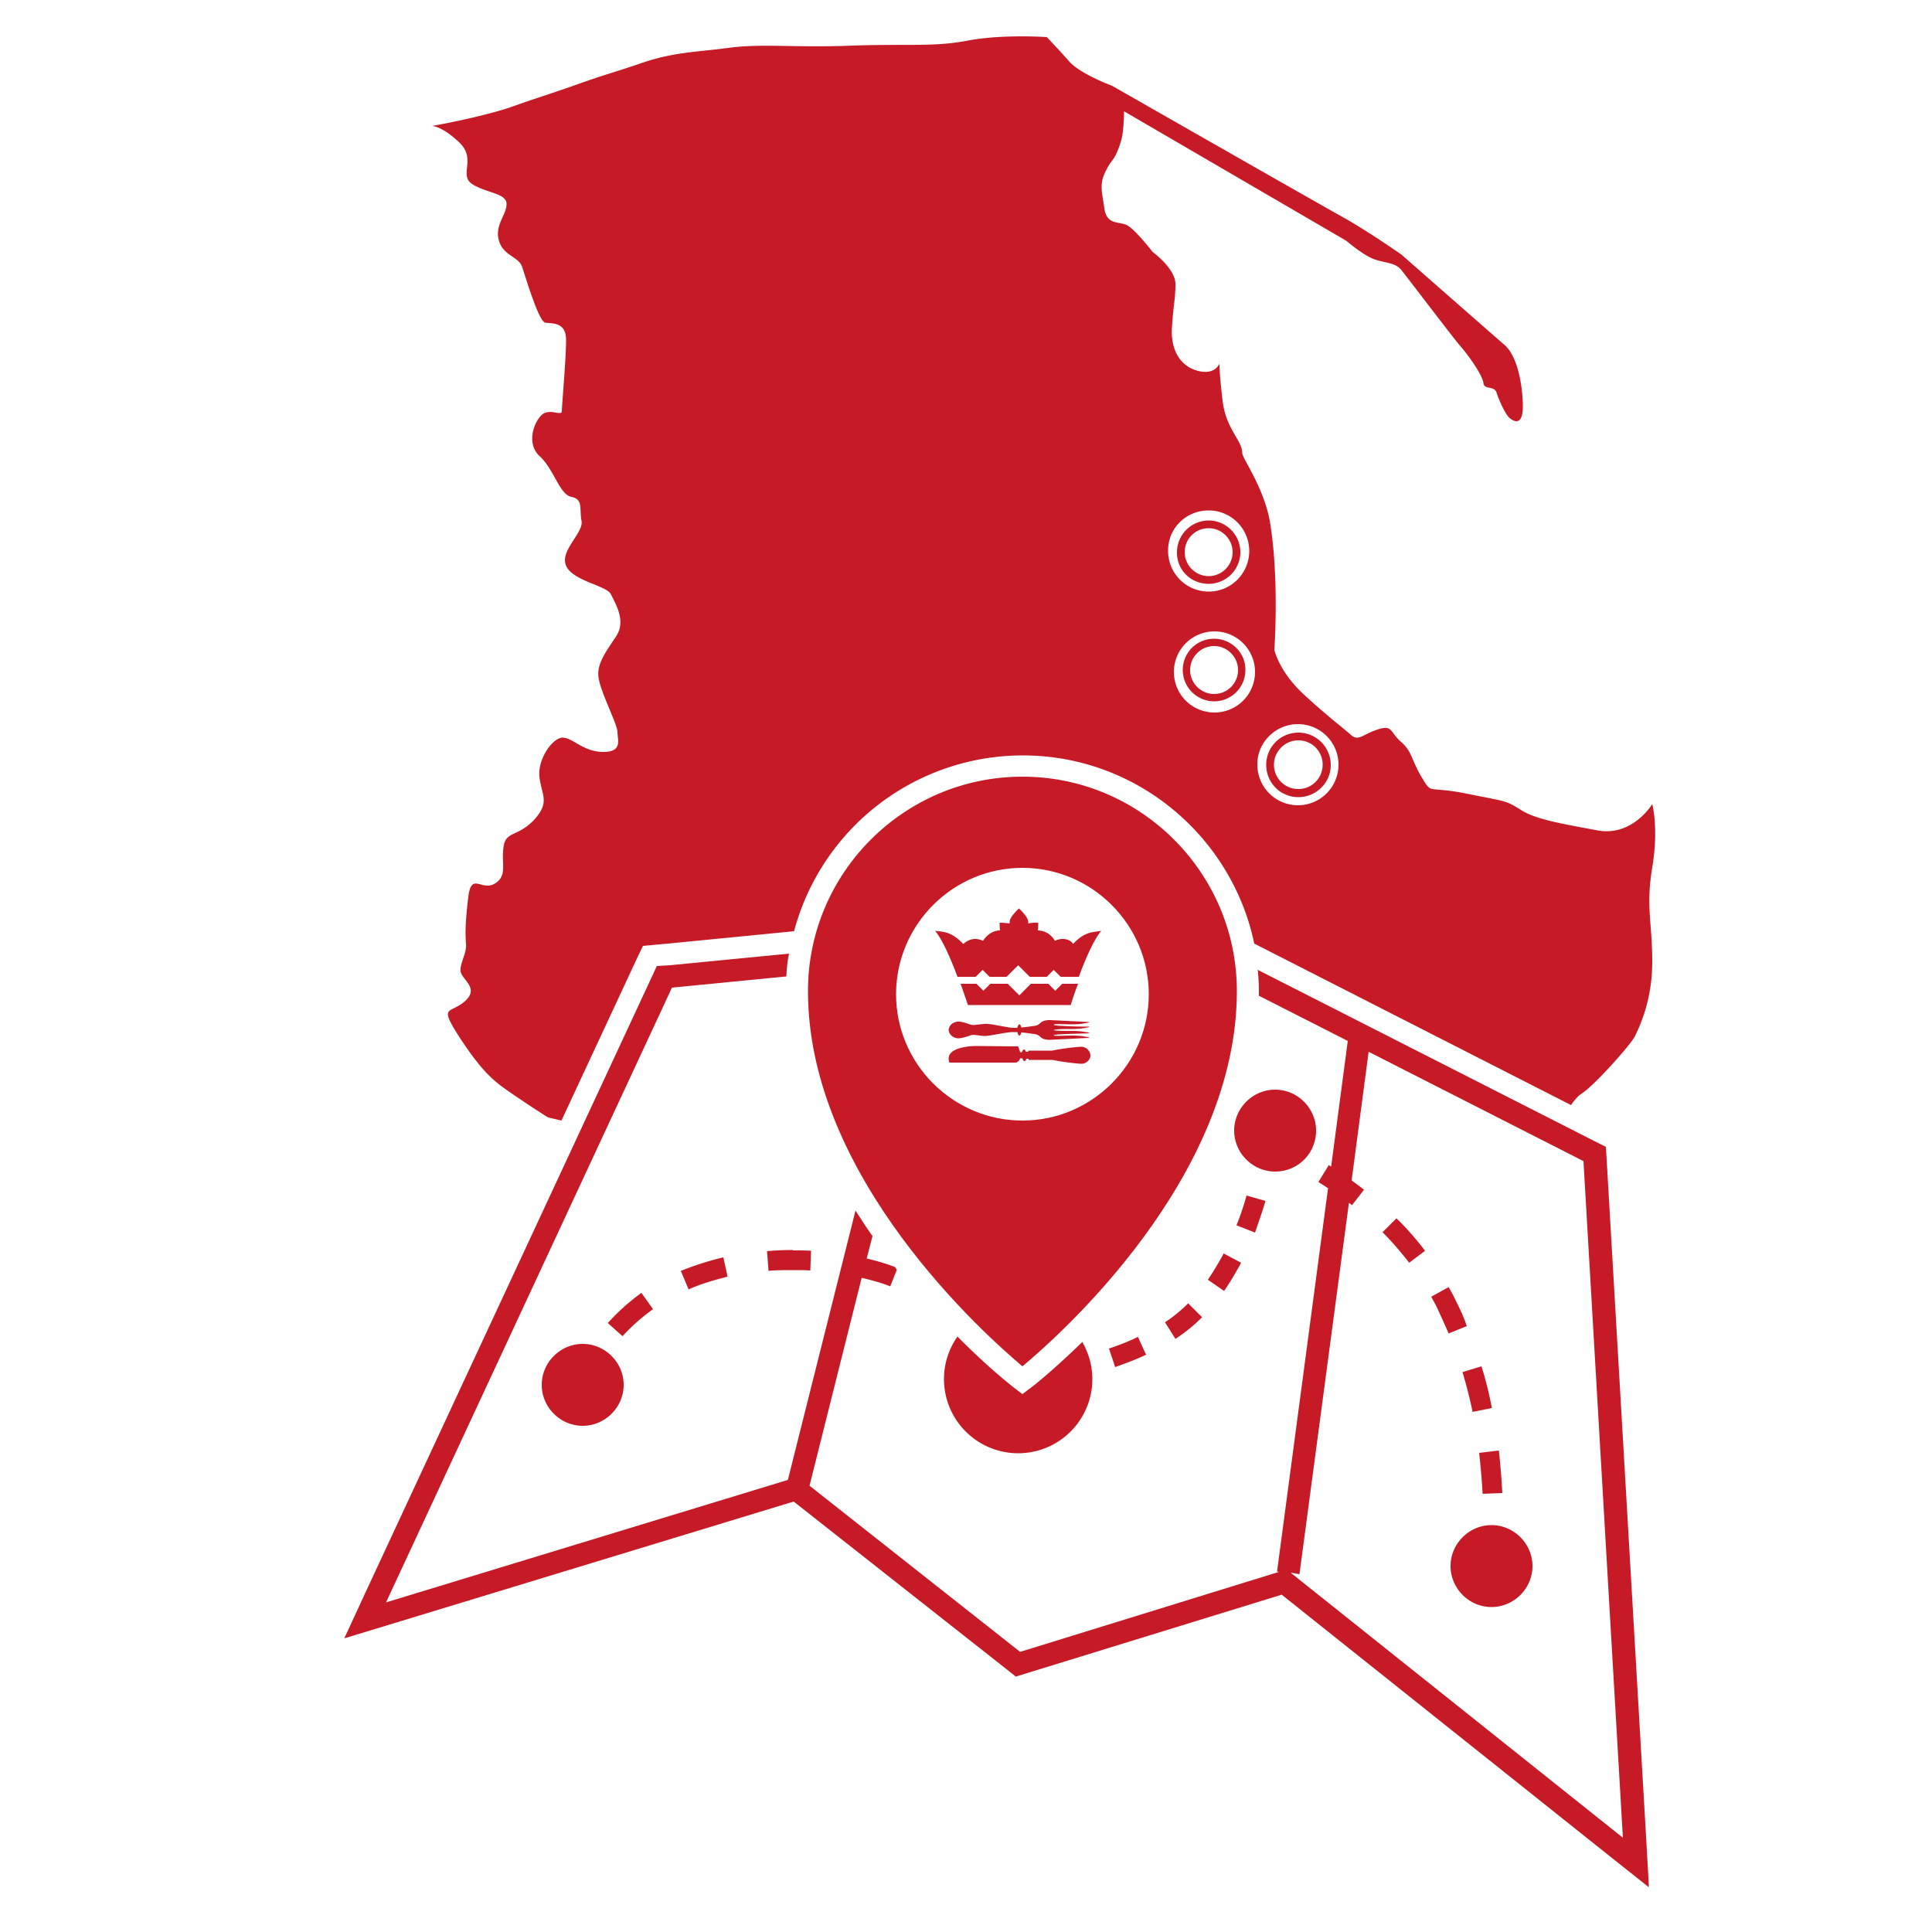 <svg xmlns="http://www.w3.org/2000/svg" xml:space="preserve" id="Warstwa_1" x="0" y="0" style="enable-background:new 0 0 500 500" version="1.1" viewBox="0 0 500 500"><style>.st0{fill:#c61a27}</style><path d="M111.8 32.6s2.6 0 7.1 4.3-.3 8.5 3.4 10.8c3.7 2.3 8.8 2.3 8.8 5.1s-3.1 5.4-2 9.4 5.1 4.2 6 6.8c.9 2.6 4.3 14.2 6 14.5 1.7.3 5.4-.3 5.4 4.5s-1.1 17-1.1 18.4c0 1.4-3.1-.8-5.1.9-2 1.7-4.3 7.4-.6 10.8 3.7 3.4 5.1 9.9 8.2 10.5 3.1.6 2 3.1 2.6 6.2.6 3.1-5.7 7.7-4 11.6 1.7 4 10.5 5.1 11.6 7.4 1.1 2.3 4 6.8 1.4 10.8-2.6 4-5.4 7.4-4.5 11.3.8 4 4.8 11.6 4.8 13.6s1.4 5.1-3.7 5.1-7.9-3.7-10.5-3.7c-2.5 0-6.5 5.4-6 10.2.6 4.8 2.8 6.5-1.4 11.1-4.3 4.5-7.4 2.8-7.9 7.1-.6 4.3 1.1 7.4-2.3 9.4s-6-3.1-6.8 3.4c-.8 6.5-.8 9.6-.6 12.2.3 2.6-2.3 6-1.1 7.9 1.1 2 4.3 4 .6 7.1-3.7 3.1-6.5.8-1.4 8.8 5.1 7.9 8.2 10.8 10.8 12.8 2.6 2 11.3 7.7 12.2 8.2.1.1 1.5.4 3.6.9l18.3-39.3 1.4-3 1.4-2.9 3.2-.3 3.3-.3 32.6-3.2a61.3 61.3 0 0 1 59.2-45.5c29.5 0 54.1 21 59.9 48.7l82 41.8c.2-.3.4-.7.7-1 .7-.9 1.4-1.6 2.2-2.1 3.4-2.3 12.5-12.5 13.6-14.7 1.1-2.3 4.5-9.1 4.5-19.3 0-10.2-1.7-14.2 0-24.4s0-16.4 0-16.4-5.1 8.5-14.2 6.8c-9.1-1.7-15.9-2.8-19.8-5.3-4-2.5-3.6-2.1-14-4.2s-8.9.4-11.7-4.3c-2.8-4.7-2.3-6.4-5.3-9.1-3-2.6-2.1-4.5-6.1-3.2-4 1.3-4.9 3.2-7 1.3-2.1-1.9-5.7-4.5-12.1-10.4-6.4-5.9-7.6-11.5-7.6-11.5s1.3-18.2-1.1-32.9c-1.5-9-7.2-16.7-7.2-18 0-3.4-4.2-6.1-5.1-13.6-.9-7.6-.8-9.6-.8-9.6s-1.1 3-5.5 1.9-7.2-5.1-6.8-11.3c.4-6.2.9-7.2.9-11.2 0-4-5.9-8.3-5.9-8.3s-4.7-6.1-6.8-7c-2.1-.9-5.1 0-5.7-4.3-.6-4.3-1.3-6.1.2-9.3 1.5-3.2 2.1-2.8 3.2-5.5s1.3-4 1.5-6.1c.2-2.1.2-4.2.2-4.2l57.5 33.5s4.2 3.6 7 4.7 5.5.8 7.2 2.8c1.7 2.1 12.7 16.6 15.1 19.5 2.5 2.8 6 7.9 6.2 9.8.2 1.9 2.8.6 3.4 2.5.6 1.9 2.3 5.7 3.4 6.6 1.1.9 3.6 2.3 3.4-3.8-.2-6-1.7-12.5-4.7-15.1-3-2.6-26.7-23.4-26.7-23.4s-8.5-6-15.7-10c-7.2-4-59.2-33.7-59.2-33.7s-8.1-3-11-6.2c-2.8-3.2-5.9-6.4-5.9-6.4s-11.5-.8-20.4.9c-8.9 1.7-15.1.8-29.9 1.3-14.8.6-23.6-.6-32.1.6-8.5 1.1-14.4 1.1-22.7 4-8.3 2.8-8.1 2.5-16.6 5.5-8.5 3-9.1 3-17.8 6.1-8.6 2.7-19.6 4.6-19.6 4.6zm224.1 154.8a10.5 10.5 0 1 1-10.5 10.5c-.1-5.7 4.7-10.5 10.5-10.5zm-21.6-3a10.5 10.5 0 1 1 0-21 10.5 10.5 0 0 1 0 21zm-1.5-52.3a10.5 10.5 0 1 1-10.5 10.5c-.1-5.8 4.6-10.5 10.5-10.5z" class="st0"/><path d="M336 206.3c4.6 0 8.4-3.7 8.4-8.3 0-4.6-3.7-8.4-8.4-8.4a8.3 8.3 0 0 0-8.3 8.4c0 4.6 3.7 8.3 8.3 8.3zm0-14.7c3.5 0 6.3 2.8 6.3 6.3s-2.8 6.3-6.3 6.3-6.3-2.8-6.3-6.3c0-3.4 2.8-6.3 6.3-6.3zM312.8 151.1c4.5 0 8.2-3.7 8.2-8.2 0-4.5-3.7-8.2-8.2-8.2-4.5 0-8.2 3.7-8.2 8.2-.1 4.6 3.6 8.2 8.2 8.2zm0-14.4c3.4 0 6.2 2.8 6.2 6.2s-2.8 6.2-6.2 6.2c-3.4 0-6.2-2.8-6.2-6.2s2.7-6.2 6.2-6.2zM314.2 165.3c-4.5 0-8.1 3.6-8.1 8.1s3.7 8.1 8.1 8.1c4.5 0 8.1-3.6 8.1-8.1.1-4.4-3.6-8.1-8.1-8.1zm0 14.3c-3.4 0-6.2-2.8-6.2-6.2 0-3.4 2.8-6.2 6.2-6.2 3.4 0 6.2 2.8 6.2 6.2 0 3.5-2.8 6.2-6.2 6.2zM426.7 488.4v-.8l-.7-12.3-4.8-82.5-5.4-92.7-.2-3.3-3-1.5-87.1-44.3c.2 1.8.3 3.7.3 5.6v1.1l23 11.7-4.3 32.5c-.2-.1-.4-.2-.6-.4l-2.7 4.4c.8.5 1.7 1.1 2.5 1.6l-13.2 99.2.5.1-67 20.7-54.5-43 13.5-53.8c2.6.6 5.1 1.3 7.4 2.2l1.7-4.3c-.2-.2-.3-.5-.5-.7-2.3-.9-4.8-1.6-7.3-2.2l1.5-5.8c-1.5-2.1-2.9-4.3-4.4-6.6L203.9 383l-104 31.7 74-159.1 29.6-2.9c.1-2 .3-4 .7-5.9l-30.8 3-3.4.2-1.4 3-74 159.1-5.5 11.9 12.5-3.8 103.8-31.6 55.1 43.4 2.4 1.9 2.9-.9 65.9-20.3 84.8 67.6 10.2 8.1zm-90.4-81 12.8-96.1c.3.2.5.4.8.6l3.1-4c-1-.8-2.1-1.6-3.2-2.4l4.4-33.3 55.6 28.3L420 475.6 334 407l2.3.4z" class="st0"/><path d="m169 338.8-3-4.2c-3.2 2.3-6.1 4.9-8.7 7.8l3.8 3.4c2.4-2.6 5-4.9 7.9-7zM178.2 333.7c3.1-1.4 6.5-2.4 10.1-3.3l-1.1-5c-3.8.9-7.5 2.1-11 3.5l2 4.8zM205.2 323.5c-2.3 0-4.6.1-6.7.3l.4 5.1c2.1-.2 4.2-.2 6.4-.2h.4c1.4 0 2.7 0 4 .1l.2-5.1c-1.4-.1-2.8-.1-4.3-.1h-.4zM288.6 353.8c2.8-1 5.5-2 8-3.2l-2.1-4.6c-2.3 1.1-4.8 2.1-7.5 3l1.6 4.8zM304.2 346.5c2.6-1.7 4.9-3.6 6.9-5.6l-3.6-3.6c-1.7 1.7-3.7 3.4-6 4.9l2.7 4.3zM321.2 326.8l-4.5-2.4c-1.3 2.4-2.7 4.7-4.1 6.8l4.2 2.9c1.5-2.2 3-4.7 4.4-7.3zM327.5 310.8l-4.9-1.4c-.7 2.6-1.6 5.2-2.6 7.7l4.8 1.9c.9-2.7 1.9-5.4 2.7-8.2zM357.8 318.9c2.5 2.5 4.8 5.2 6.9 7.9l4.1-3.1c-2.2-2.9-4.7-5.8-7.4-8.4l-3.6 3.6zM381.1 365.4l5-1c-.7-3.7-1.6-7.3-2.7-10.8l-4.9 1.5c1 3.4 1.9 6.8 2.6 10.3zM383.7 386.6l5.1-.2c-.2-3.7-.5-7.4-.9-11l-5.1.6c.4 3.5.7 7 .9 10.6zM376.9 336.9c-.6-1.3-1.3-2.6-2-3.8l-4.5 2.5c.6 1.1 1.3 2.3 1.8 3.5.9 1.9 1.8 3.9 2.7 6l4.7-1.9c-.7-2.2-1.7-4.3-2.7-6.3zM150.8 347.8c-5.8 0-10.6 4.8-10.6 10.6S145 369 150.8 369s10.6-4.8 10.6-10.6-4.8-10.6-10.6-10.6zM340.6 292.6c0-5.8-4.8-10.6-10.6-10.6s-10.6 4.8-10.6 10.6 4.8 10.6 10.6 10.6c5.9 0 10.6-4.7 10.6-10.6zM386 394.7c-5.8 0-10.6 4.8-10.6 10.6s4.8 10.6 10.6 10.6 10.6-4.8 10.6-10.6-4.8-10.6-10.6-10.6zM264.6 360.8l-1.7-1.3c-.8-.6-7-5.4-15.1-13.6-2.2 3.1-3.5 6.9-3.5 11a19.2 19.2 0 0 0 38.4 0c0-3.5-1-6.8-2.6-9.6-7.5 7.3-13 11.7-13.8 12.2l-1.7 1.3z" class="st0"/><path d="M264.6 201c-30.6 0-55.5 24.9-55.5 55.5 0 48.3 46 89.1 55.5 97.1 9.6-8 55.5-48.7 55.5-97.1 0-30.6-24.9-55.5-55.5-55.5zm0 89c-18 0-32.7-14.7-32.7-32.7 0-18 14.7-32.7 32.7-32.7 18 0 32.7 14.7 32.7 32.7 0 18-14.7 32.7-32.7 32.7z" class="st0"/><path d="M245.5 266.5c.1 1.3 1.2 2.1 2.3 2.2 1.1.1 2.9-.6 3.5-.8.7-.2 1.9.1 3.3.2s5.1-.9 7.4-1h1.3c.1.5.3.9.5.9s.4-.3.5-.8c1.4.1 2.6.3 2.6.3l.8.1s.8 0 1.6.8 2.5.7 2.5.7l10.1-.5v-.1c-.4-.1-2.1-.5-4.2-.5-2.4 0-5 .2-5-.1 0-.3 8-.4 9.2-.5v-.1c-.4-.1-2.1-.5-4.2-.5-2.2 0-4.6 0-5-.2.4-.3 2.7-.3 5-.3 2.1 0 3.8-.4 4.2-.5v-.1c-1.2 0-9.2-.1-9.2-.5 0-.3 2.6-.1 5-.1 2.1 0 3.7-.4 4.2-.5v-.1l-10.1-.5s-1.7-.1-2.5.7c-.8.8-1.6.8-1.6.8l-.8.1s-1.2.2-2.6.3c-.1-.5-.3-.8-.5-.8s-.4.4-.5.9H262c-2.2-.2-5.9-1.2-7.4-1-1.4.1-2.7.4-3.3.2-.7-.2-2.4-.9-3.5-.8-1.1.1-2.2.9-2.3 2.2v.1-.2zM279.8 270.9c-.8 0-4.7.4-7.5 1h-6.2v.3h-.6c-.1-.3-.3-.6-.5-.6s-.4.3-.5.7h-.5c-.1-.4-.3-.9-.5-1.5-2.3 0-10.5-.1-10.5-.1s-8.9-.2-7.3 4.3h17.2s.8-.1 1.1-1.1h.6c.1.4.3.7.5.7s.4-.2.5-.6h.6v.3h6.2c2.8.6 6.7 1 7.5 1 1.2 0 2.3-1 2.3-2.2a2.4 2.4 0 0 0-2.4-2.2zM263.7 260.1h13.4s.7-2.4 1.9-5.5h-4.1l-1.8 1.8-1.8-1.8h-4.5l-3 3-3-3h-4.5l-1.8 1.8-1.8-1.8h-4.1c1.1 3.1 1.9 5.5 1.9 5.5h13.2zM275 243c-.7 0-1.4.2-2 .5a5.1 5.1 0 0 0-4.4-2.7c.1-1 .1-2 .1-2s-1.4-.1-2.6.2v-.4c0-1.3-2.2-3.3-2.4-3.5-.2.2-2.4 2.2-2.4 3.5v.4c-1.2-.2-2.6-.2-2.6-.2s0 1 .1 2c-1.8 0-3.4 1.1-4.4 2.7-.6-.3-1.3-.5-2-.5-1.2 0-2.2.5-3.1 1.3-3.1-3.2-4.9-3.1-7.3-3.4 2 2.4 4.2 7.6 5.8 11.9h4.7l1.8-1.8 1.8 1.8h4.4l3-3 3 3h4.4l1.8-1.8 1.8 1.8h4.7c1.6-4.4 3.8-9.5 5.8-11.9-2.4.4-4.3.2-7.3 3.4-.5-.9-1.6-1.3-2.7-1.3z" class="st0"/></svg>